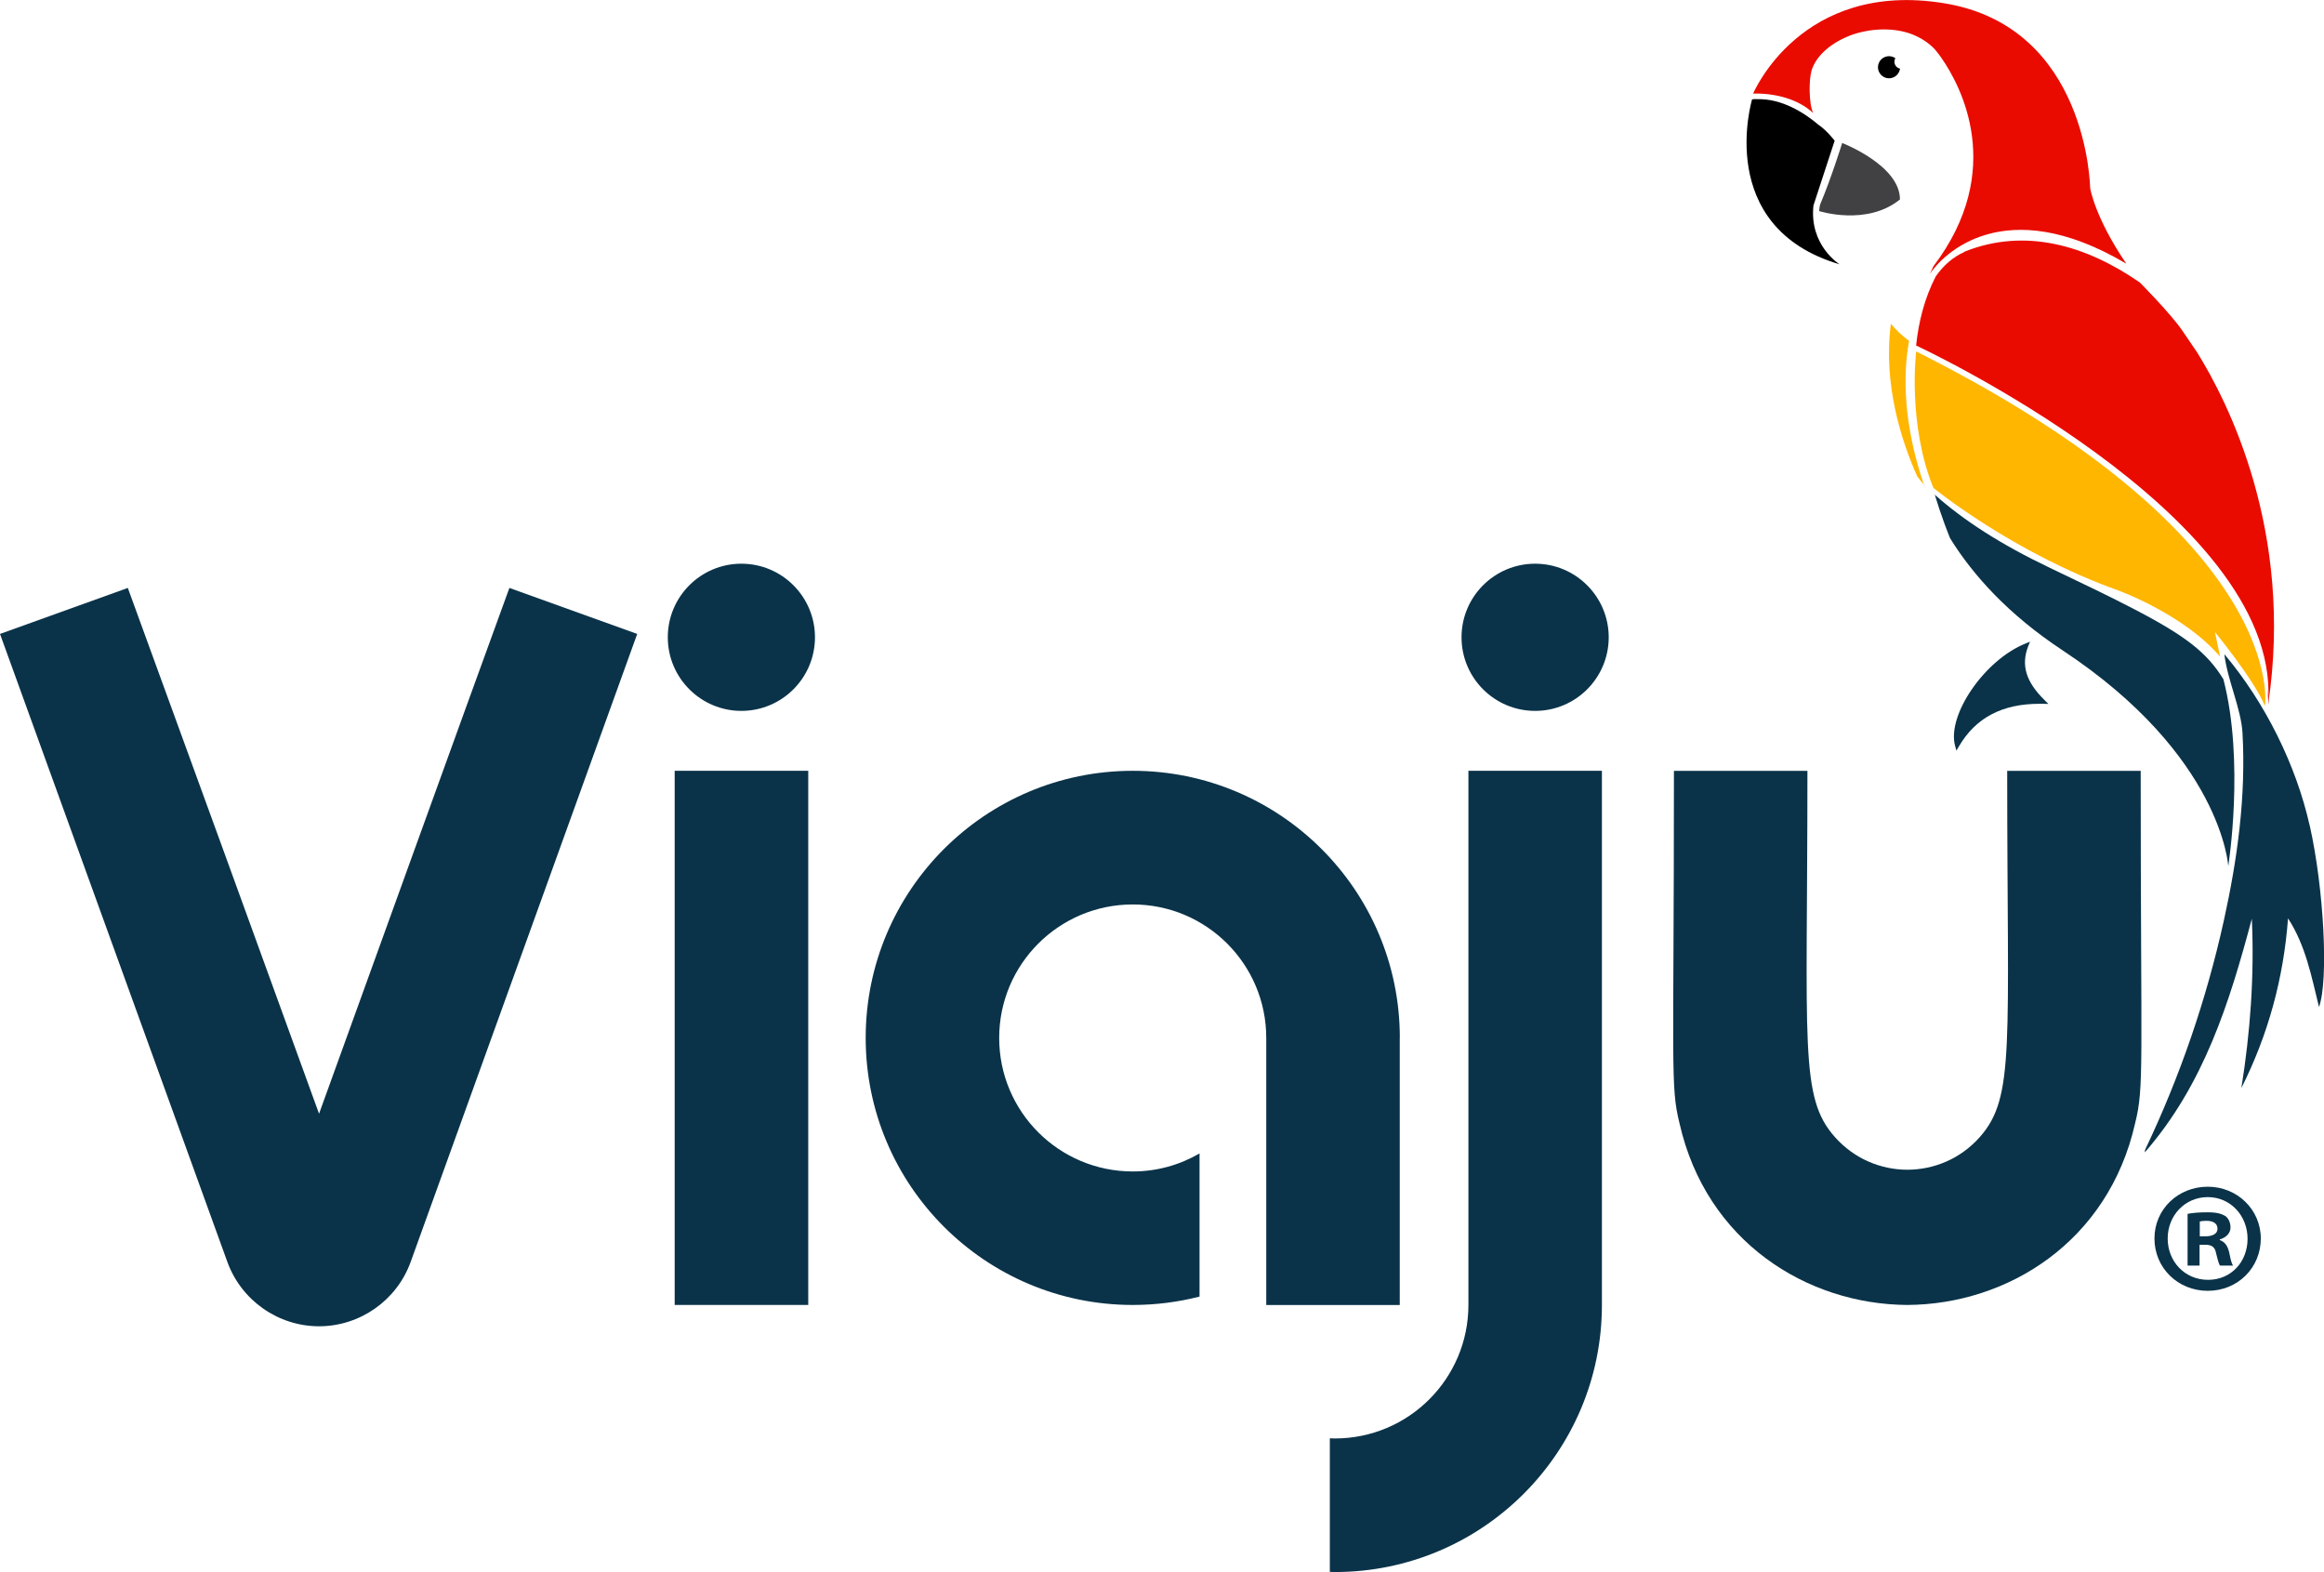 <?xml version="1.0" encoding="UTF-8"?>
<svg id="Layer_2" data-name="Layer 2" xmlns="http://www.w3.org/2000/svg" viewBox="0 0 310.74 210.19">
  <defs>
    <style>
      .cls-1 {
        fill: #ffb600;
      }

      .cls-2 {
        fill: #ea0b00;
      }

      .cls-3 {
        fill: #0a3349;
      }

      .cls-4 {
        fill: #414144;
      }

      .cls-5 {
        fill: #cb2806;
      }

      .cls-6 {
        fill: #257ab1;
      }
    </style>
  </defs>
  <g id="Capa_1" data-name="Capa 1">
    <g>
      <path class="cls-3" d="m302.29,165.59c0,3.92-3.08,7-7.09,7s-7.13-3.08-7.13-7,3.17-6.92,7.13-6.92,7.09,3.08,7.09,6.92Zm-12.45,0c0,3.08,2.28,5.53,5.4,5.53s5.28-2.45,5.28-5.49-2.24-5.57-5.32-5.57-5.36,2.49-5.36,5.53Zm4.26,3.63h-1.6v-6.92c.63-.13,1.52-.21,2.66-.21,1.31,0,1.9.21,2.41.51.38.3.67.84.67,1.52,0,.76-.59,1.35-1.44,1.6v.08c.68.25,1.06.76,1.27,1.69.21,1.06.34,1.48.51,1.73h-1.73c-.21-.25-.34-.89-.55-1.69-.13-.76-.55-1.1-1.44-1.1h-.76v2.78Zm.04-3.92h.76c.89,0,1.6-.3,1.6-1.01,0-.63-.46-1.06-1.48-1.06-.42,0-.72.04-.89.09v1.98Z"/>
      <g>
        <path class="cls-3" d="m68.11,78.61l17.09,6.15-30.3,83.99c-1.86,5.13-6.78,8.58-12.24,8.58s-10.38-3.45-12.25-8.58L0,84.76l17.09-6.15c6.54,17.91,19.08,52.38,25.57,70.3,6.43-17.77,19.21-53.19,25.45-70.3Z"/>
        <path class="cls-3" d="m89.29,85.21c0-5.44,4.41-9.84,9.84-9.84s9.84,4.41,9.84,9.84-4.41,9.84-9.84,9.84-9.84-4.41-9.84-9.84Zm.92,89.27v-71.42h17.86v71.42h-17.86Z"/>
        <path class="cls-3" d="m187.16,138.78v35.71h-17.85v-35.71c0-9.86-7.99-17.85-17.85-17.85s-17.86,7.99-17.86,17.85,8,17.85,17.86,17.85c3.25,0,6.3-.88,8.93-2.41v19.14c-2.85.73-5.85,1.12-8.93,1.12-19.72,0-35.71-15.99-35.71-35.71s15.99-35.71,35.71-35.71,35.71,15.99,35.71,35.71Z"/>
        <path class="cls-3" d="m196.34,103.06h17.85v71.42c0,19.72-15.99,35.71-35.71,35.71-.22,0-.45-.02-.67-.02v-17.86c.22,0,.45.02.67.02,9.86,0,17.86-7.99,17.86-17.86v-71.42Zm-.92-17.85c0-5.44,4.41-9.84,9.84-9.84s9.84,4.41,9.84,9.84-4.4,9.84-9.84,9.84-9.84-4.41-9.84-9.84Z"/>
        <path class="cls-3" d="m255.03,174.48c-13.44-.08-26.88-8.47-30.46-24.27-1.25-5.01-.75-7.28-.75-47.14h17.85c0,36.87-1.09,43.63,3.69,48.98,2.6,2.91,6.13,4.34,9.67,4.35,3.54-.01,7.07-1.43,9.67-4.35,4.77-5.36,3.68-12.12,3.68-48.98h17.85c0,39.86.5,42.13-.75,47.14-3.58,15.81-17.02,24.19-30.46,24.27Z"/>
      </g>
    </g>
    <g>
      <path class="cls-3" d="m297.94,115.81s2.22-13.95-.65-24.99c-2.19-3.57-5.06-5.81-12.1-9.46h0c-2.92-1.52-6.56-3.27-11.17-5.47-6.44-3.07-11.44-6.29-15.32-9.74.39,1.29.82,2.57,1.28,3.83.24.66.5,1.32.76,1.98,3.09,4.98,7.81,10.21,15.04,14.99,21.33,14.09,22.16,28.87,22.16,28.87Z"/>
      <path class="cls-6" d="m257.4,65.24c-.05-.15-.11-.31-.16-.46,0,0-.02-.02-.03-.03"/>
      <path class="cls-1" d="m255.26,45.57c-.94-.68-1.74-1.45-2.43-2.28-1.08,8.16,1.48,15.85,3.53,20.42.27.35.55.7.85,1.04,0,0,.02.02.03.03-2.11-6.14-3.11-13.03-1.98-19.21Z"/>
      <path class="cls-3" d="m273.4,93.63c-2.52-2.46-3.2-4.7-2.2-7.26l.23-.57-.57.23c-5.48,2.17-10.59,9.6-9.44,13.72l.17.61.32-.54c2.25-3.85,5.78-5.72,10.81-5.72.16,0,.33,0,.49,0l.68.02-.49-.48Z"/>
      <path class="cls-3" d="m308.82,110.36c-1.81-8.04-5.91-16.37-11.4-22.89.37,3.35,2.23,7.25,2.42,10.5.48,8.51-.67,16.87-2.5,25.15-2.34,10.57-5.84,20.77-10.5,30.57-.05.1-.04.22-.06.39,7.9-9.07,11.33-20.04,14.31-31.24.35,7.61-.2,15.14-1.4,22.64,3.59-7.14,5.65-14.7,6.24-22.69,2.35,3.61,3.13,7.74,4.14,11.85,1.3-3.54.66-15.84-1.24-24.27Z"/>
      <path d="m242.49,27.43l2.82-8.62s-1.02-1.35-2.18-2.14c-1.91-1.61-4.89-3.51-8.2-3.41-.24-.02-.46-.02-.66.03,0,0-5.15,17.07,11.7,22.05,0,0-4.1-2.53-3.49-7.92Z"/>
      <path class="cls-4" d="m246.32,19.11s-1.45,4.67-2.93,8.18c-.09.21-.13.67-.16.93,0,0,6.36,2.05,10.81-1.55.02-4.57-7.72-7.55-7.72-7.55Z"/>
      <path class="cls-2" d="m262.69,33.67c-1.6.71-2.86,1.86-3.86,3.28-1.51,2.93-2.29,6.06-2.63,9.25,0,0,0,0,.01,0,0,0,0,0,0,0,0,0,48.41,22.47,47.08,47.4,0,.34-.01.55-.01.55,3.44-23.12-5.41-40.48-9.54-47.09-.7-1.04-1.37-2.01-1.99-2.92h0s0,0,0,0c-1.5-2.19-5.62-6.36-5.62-6.36-7.17-4.96-15.32-7.39-23.46-4.13Z"/>
      <path class="cls-5" d="m303.13,91.98c.09.76.15,1.49.17,2.19h0s.02-.21.01-.55c0-.38-.05-.94-.18-1.64Z"/>
      <path d="m253.43,7.78c-.16-.11-.35-.2-.55-.24-.8-.16-1.58.35-1.75,1.15-.16.8.35,1.58,1.15,1.75.8.16,1.58-.35,1.75-1.15,0-.04.01-.07.02-.11-.51-.11-.83-.6-.73-1.11.02-.11.06-.2.11-.29Z"/>
      <path class="cls-1" d="m296.85,87.82l-.69-3.3s5.18,6.3,6.69,9.86c0,0,3.43-22.26-46.64-47.39,0,0-1.19,9.64,2.3,18.24,0,0,10.59,8.68,24.76,13.73,0,0,8.77,3.19,13.58,8.85Z"/>
      <path class="cls-2" d="m242.2,9.49c.64-2.14,2.78-3.86,5.38-4.82,2.51-.88,5.54-1.04,8.05-.1,1.15.45,2.21,1.11,3.07,2.02h0s.15.17.38.47c.19.24.38.49.55.75,2.51,3.63,8.65,14.93-1.12,27.8l-.46,1c1.65-2.51,9.87-11.06,26.26-1.35-4.23-6.2-4.84-10.12-4.84-10.12,0,0-.26-21.54-19.48-24.7-19.21-3.16-25.58,12.07-25.58,12.07,2.98-.07,6.06.75,8.03,2.61-.6-1.26-.58-4.47-.23-5.63Z"/>
    </g>
  </g>
</svg>